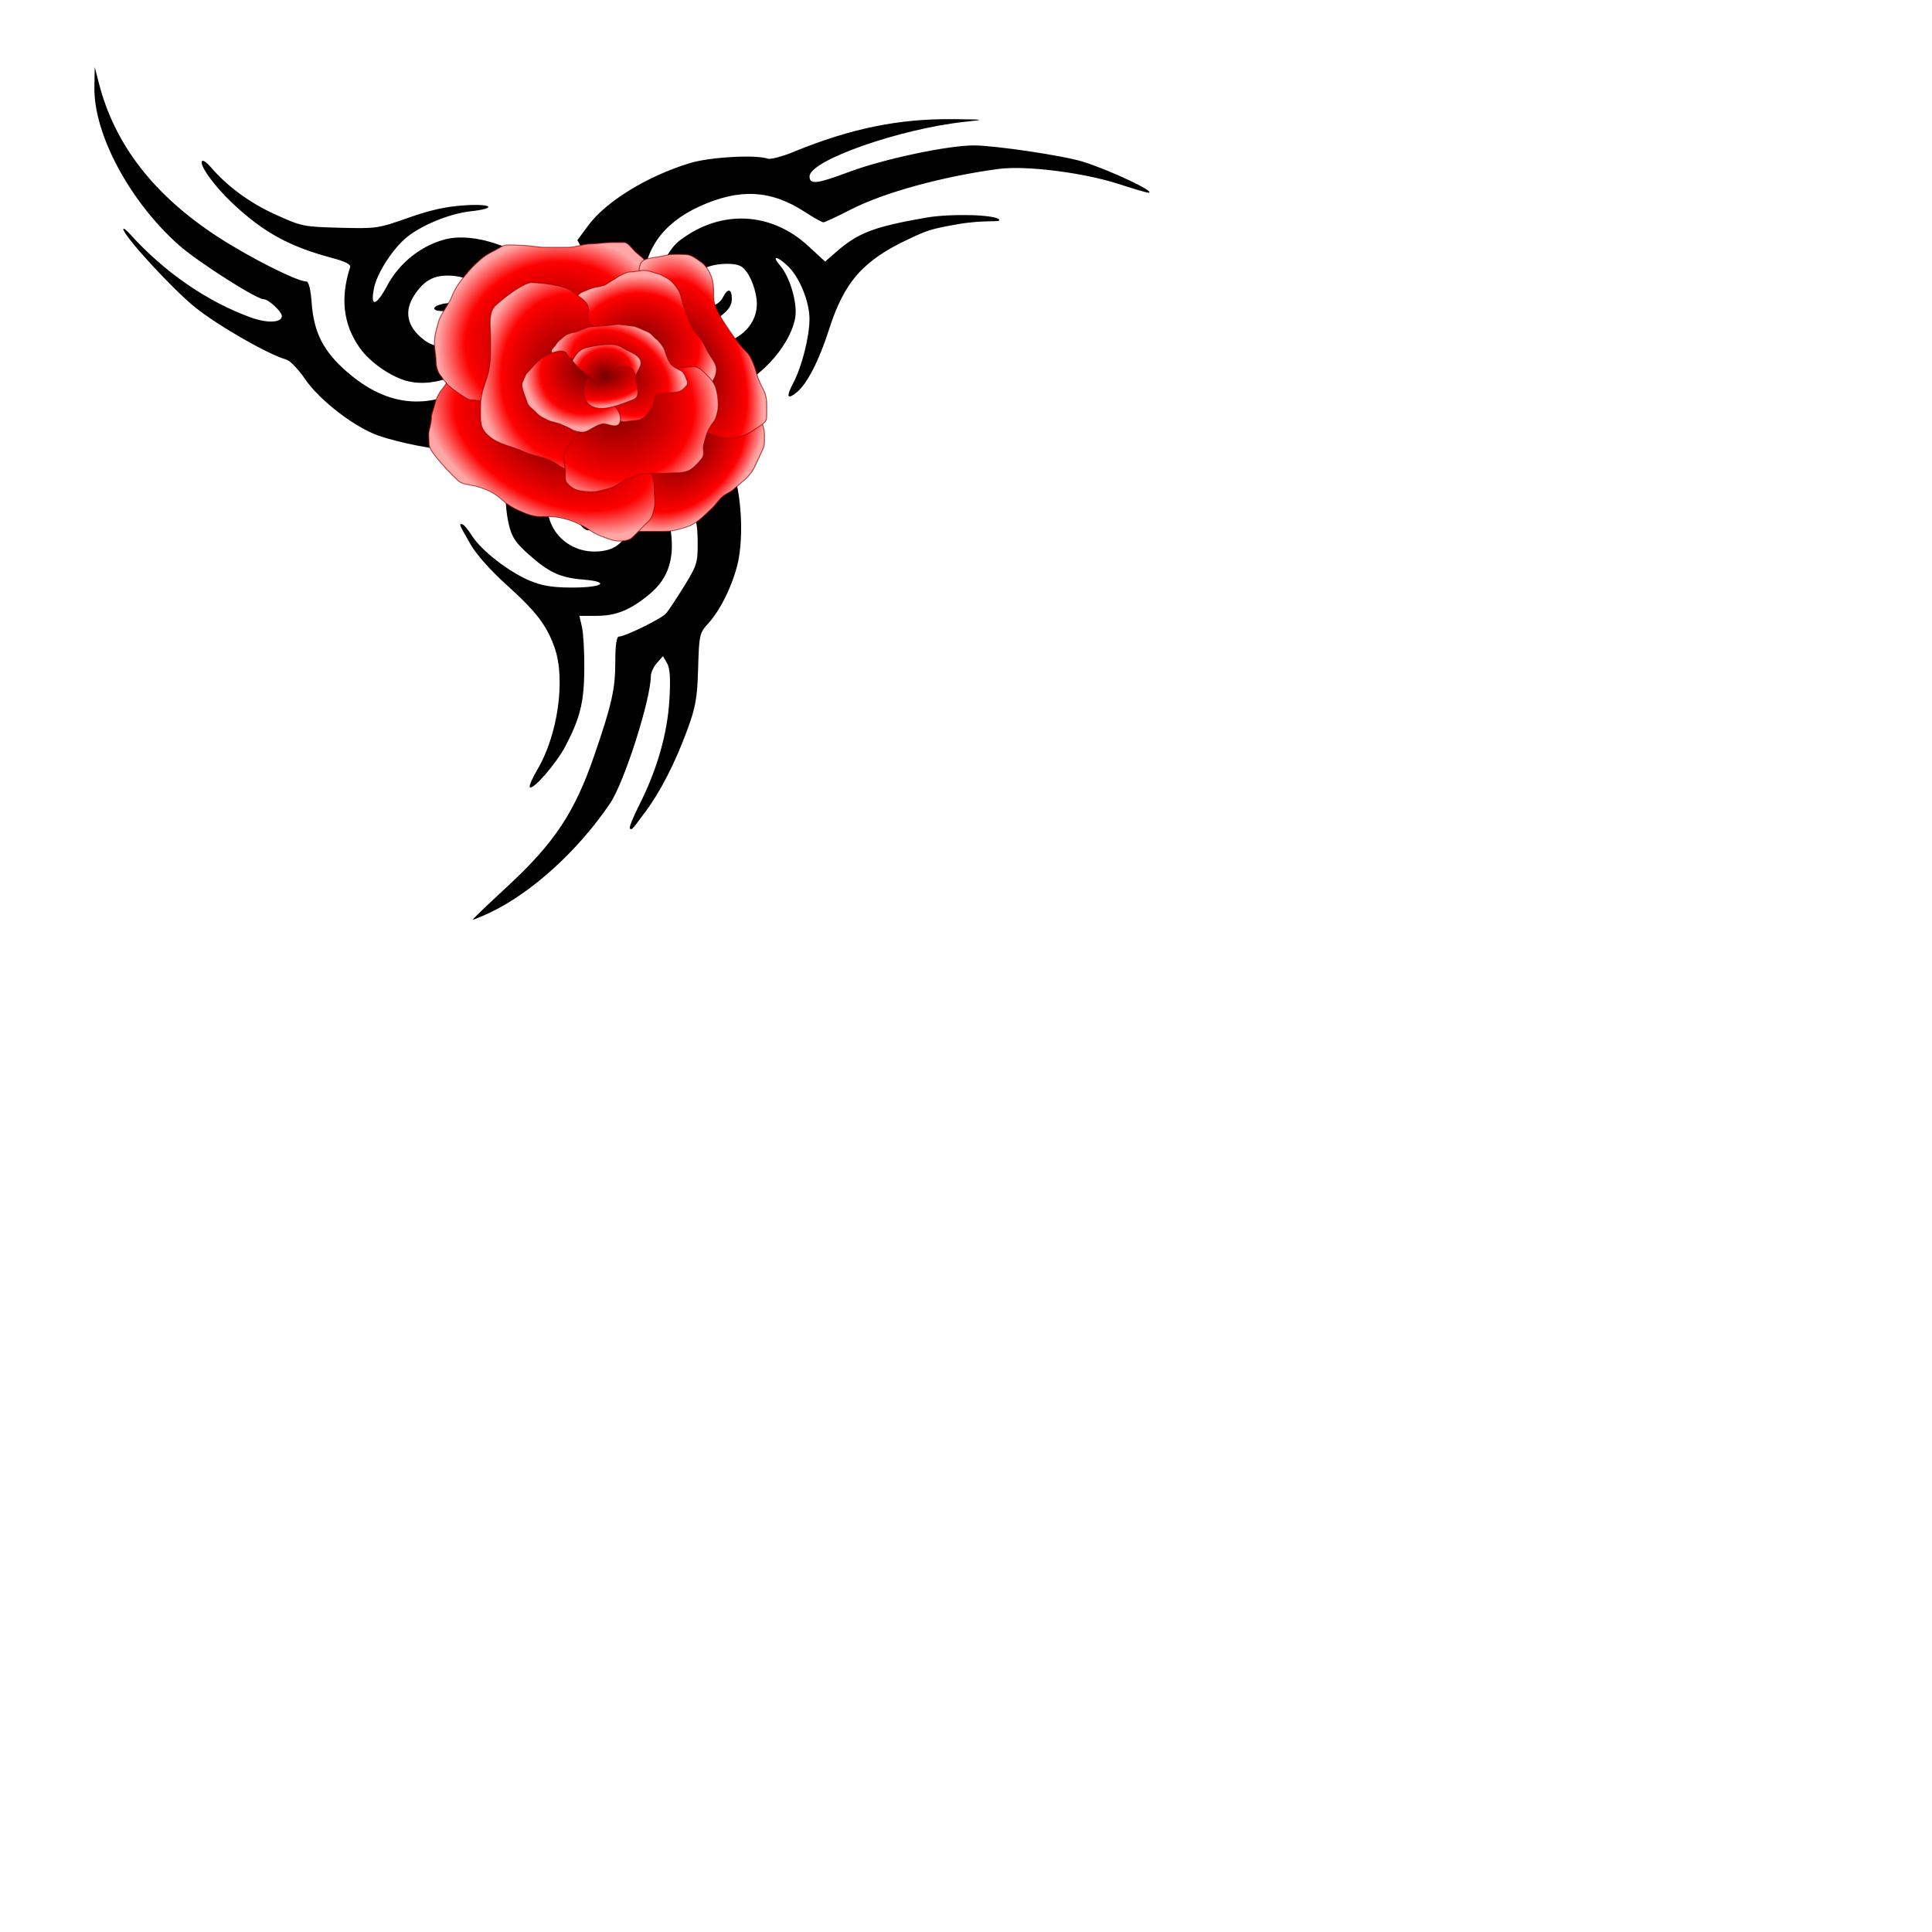 <?xml version="1.0"?><svg width="1000" height="1000" xmlns="http://www.w3.org/2000/svg" xmlns:xlink="http://www.w3.org/1999/xlink">
 <!-- Created with SVG-edit - http://svg-edit.googlecode.com/ -->
 <g>
  <title>Layer 1</title>
  <defs>
   <linearGradient id="svg_28">
    <stop stop-color="#750000" id="svg_53" offset="0"/>
    <stop stop-color="#fe0000" offset="0.758" id="svg_52"/>
    <stop stop-color="#ffa7a7" id="svg_51" offset="1"/>
   </linearGradient>
   <radialGradient r="90.778" fy="460.436" fx="298.758" cy="460.436" cx="298.758" gradientTransform="matrix(0.687, 0.461, -0.71, 1.058, 460.504, -175.328)" gradientUnits="userSpaceOnUse" id="svg_25" xlink:href="#svg_28"/>
   <radialGradient r="130.986" fy="475.85" fx="68.339" cy="475.85" cx="68.339" gradientTransform="matrix(-0.432, 0.686, -1.058, -0.666, 719.843, 702.444)" gradientUnits="userSpaceOnUse" id="svg_23" xlink:href="#svg_28"/>
   <radialGradient r="123.635" fy="373.495" fx="17.89" cy="373.495" cx="17.89" gradientTransform="matrix(-0.498, -0.883, 0.955, -0.539, -160.97, 529.526)" gradientUnits="userSpaceOnUse" id="svg_21" xlink:href="#svg_28"/>
   <radialGradient r="74.172" fy="329.261" fx="334.186" cy="329.261" cx="334.186" gradientTransform="matrix(0.899, -0.259, 0.542, 1.883, -129.933, -188.6)" gradientUnits="userSpaceOnUse" id="svg_19" xlink:href="#svg_28"/>
   <radialGradient r="86.861" fy="327.462" fx="267.202" cy="327.462" cx="267.202" gradientTransform="matrix(0.976, -0.449, 0.434, 0.943, -120.162, 134.623)" gradientUnits="userSpaceOnUse" id="svg_17" xlink:href="#svg_28"/>
   <radialGradient r="87.358" fy="475.791" fx="1016.983" cy="475.791" cx="1016.983" gradientTransform="matrix(-1.198, -3.47516e-08, -9.44529e-08, -1.568, 1424.47, 1105.77)" gradientUnits="userSpaceOnUse" id="svg_15" xlink:href="#svg_28"/>
   <radialGradient r="89.853" fy="419.339" fx="237.42" cy="419.339" cx="237.42" gradientTransform="matrix(0.674, 1.223, -1.151, 0.634, 578.938, -161.069)" gradientUnits="userSpaceOnUse" id="svg_13" xlink:href="#svg_28"/>
   <radialGradient r="79.468" fy="349.676" fx="237.537" cy="349.676" cx="237.537" gradientTransform="matrix(0.492, -0.563, 0.787, 0.687, -129.861, 247.985)" gradientUnits="userSpaceOnUse" id="svg_11" xlink:href="#svg_28"/>
   <radialGradient r="43.346" fy="369.732" fx="236.575" cy="369.732" cx="236.575" gradientTransform="matrix(0.479, -0.921, 0.856, 0.445, -184.843, 411.063)" gradientUnits="userSpaceOnUse" id="svg_9" xlink:href="#svg_28"/>
   <radialGradient r="57.903" fy="390.649" fx="204.032" cy="390.649" cx="204.032" gradientTransform="matrix(-0.884, 0.994, -0.902, -0.802, 760.048, 460.026)" gradientUnits="userSpaceOnUse" id="svg_7" xlink:href="#svg_28"/>
   <radialGradient r="33.715" fy="379.883" fx="231.029" cy="379.883" cx="231.029" gradientTransform="matrix(0.182, 1.113, -1.856, 0.303, 907.992, -13.104)" gradientUnits="userSpaceOnUse" id="svg_5" xlink:href="#svg_28"/>
   <symbol id="svg_54" height="540.043" width="624.369" xmlns:xlink="http://www.w3.org/1999/xlink">

    <g transform="translate(-66.384, -11.748)" id="svg_2">
     <path fill="#000000" id="svg_26" d="m301.321,540.035c0,-0.39 8.541,-9.344 18.98,-19.897c26.464,-26.754 37.668,-45.225 48.675,-80.243c9.68,-30.796 11.626,-40.279 11.626,-56.655c0,-10.295 0.682,-15.506 2.029,-15.506c3.43,0 23.792,-10.949 26.267,-14.124c1.283,-1.646 5.78,-9.074 9.992,-16.507c7.177,-12.664 7.652,-14.364 7.558,-27.027c-0.084,-11.272 -0.893,-14.859 -4.879,-21.622c-6.262,-10.624 -13.31,-18.16 -22.952,-24.541c-6.682,-4.422 -9.628,-5.19 -19.917,-5.19c-11.048,0 -12.925,0.586 -22.073,6.886c-6.386,4.398 -10.696,8.889 -11.931,12.431c-7.403,21.237 9.147,41.759 30.1,37.324c16.223,-3.434 18.445,-26.558 3.102,-32.285c-8.638,-3.224 -16.098,6.377 -11.979,15.417c2.931,6.432 -2.459,5.89 -5.805,-0.583c-7.402,-14.322 -1.532,-27.678 13.263,-30.178c9.269,-1.566 20.488,3.45 29.097,13.007c5.399,5.994 6.914,9.468 8.574,19.658c3.04,18.661 -0.482,31.595 -11.272,41.4c-10.794,9.809 -18.675,13.321 -29.89,13.321l-9.269,0l1.433,6.757c0.788,3.716 1.378,15.271 1.311,25.676c-0.129,20.058 -2.263,29.593 -10.481,46.848c-4.947,10.385 -17.989,26.876 -19.838,25.082c-0.592,-0.574 1.327,-5.481 4.264,-10.904c11.284,-20.833 15.682,-54.744 9.583,-73.882c-4.381,-13.748 -10.19,-22.07 -26.87,-38.497c-8.499,-8.37 -16.804,-18.568 -19.81,-24.323c-6.764,-12.952 -6.633,-12.615 -4.895,-12.599c0.826,0.008 3.303,3.168 5.504,7.024c5.081,8.899 20.374,21.94 32.034,27.317c6.82,3.145 12.379,4.182 22.881,4.27c17.488,0.145 22.829,-3.42 7.242,-4.833c-13.109,-1.189 -19.19,-4.246 -30.649,-15.407c-7.238,-7.05 -9.329,-10.51 -10.966,-18.141c-2.569,-11.977 -2.578,-29.683 -0.02,-38.982c2.45,-8.91 18.12,-30.442 25.194,-34.621c7.624,-4.504 6.428,-6.301 -3.322,-4.992c-14.835,1.992 -29.109,10.22 -38.913,22.43c-7.352,9.158 -9.63,10.876 -14.415,10.874c-8.713,-0.003 -29.769,-4.522 -40.914,-8.781c-13.499,-5.158 -32.927,-21.513 -41.071,-34.574c-3.62,-5.805 -8.203,-11.07 -10.185,-11.698c-10.547,-3.345 -38.176,-20.671 -51.033,-32.003c-12.802,-11.283 -40.069,-43.835 -39.9,-47.633c0.033,-0.741 1.73,0.68 3.772,3.158c19.063,23.133 42.856,41.091 67.233,50.747c9.2,3.644 17.224,3.217 17.224,-0.917c0,-2.671 -7.437,-10.19 -10.078,-10.19c-4.103,0 -36.826,-22.855 -47.297,-33.035c-27.34,-26.579 -47.373,-67.577 -46.947,-96.073l0.185,-12.335l2.325,9.91c8.723,37.175 30.281,67.772 65.636,93.154c17.407,12.497 44.637,27.569 49.808,27.569c1.339,0 2.426,4.773 2.975,13.063c1.189,17.981 6.532,29.443 19.485,41.798c23.549,22.462 47.493,24.123 74.08,5.14c12.769,-9.117 17.131,-23.188 12.458,-40.182c-3.736,-13.587 -16.445,-23.424 -30.264,-23.424c-8.133,0 -13.218,3.18 -18.343,11.473c-6.241,10.098 -4.512,19.587 5.039,27.652c5.581,4.713 12.279,5.207 17.837,1.314c8.224,-5.76 3.09,-18.817 -7.399,-18.817c-6.47,0 -6.128,-3.029 0.508,-4.486c10.586,-2.325 22.739,7.36 24.745,19.721c2.543,15.667 -24.771,32.629 -44.352,27.542c-9.407,-2.444 -21.5,-11.625 -27.246,-20.687c-9.012,-14.21 -10.684,-30.11 -5.139,-48.864c0.491,-1.661 -2.755,-3.462 -10.087,-5.596c-23.693,-6.898 -38.075,-15.525 -55.245,-33.14c-10.415,-10.684 -19.045,-23.865 -16.979,-25.932c0.551,-0.551 2.704,1.163 4.785,3.808c9.26,11.772 21.651,21.729 35.77,28.742c14.803,7.353 15.693,7.554 36.037,8.137c20.372,0.583 21.258,0.443 37.976,-6.016c12.38,-4.783 21.059,-6.895 31.359,-7.631c15.735,-1.124 18.4,1.866 3.261,3.659c-11.225,1.329 -26.706,8.199 -35.116,15.583c-7.881,6.92 -16.747,21.852 -18.454,31.079c-2.213,11.967 1.109,11.282 7.38,-1.523c6.665,-13.611 18.438,-23.973 31.78,-27.97c17.289,-5.18 46.072,6.457 59.689,24.132c7.897,10.251 13.698,22.059 13.756,28c0.082,8.447 5.232,3.886 8.954,-7.931c3.034,-9.632 1.215,-24.832 -4.268,-35.663l-4.12,-8.138l5.932,-8.808c9.928,-14.743 32.618,-30.03 56.525,-38.083c11.049,-3.722 36.756,-5.347 43.521,-2.751c1.52,0.583 8.033,-1.304 14.474,-4.195c31.746,-14.244 58.645,-20.252 88.934,-19.866c17.799,0.227 17.875,0.247 6.306,1.607c-36.36,4.276 -86.488,23.559 -86.488,33.27c0,5.096 4.082,4.592 21.863,-2.699c19.193,-7.87 55.152,-16.222 69.672,-16.182c11.873,0.033 49.951,6.259 60.597,9.909c15.614,5.353 41.686,18.897 36.375,18.897c-0.773,0 -8.283,-2.428 -16.69,-5.395c-19.527,-6.892 -51.476,-11.275 -66.411,-9.111c-31.048,4.5 -64.017,14.389 -82.371,24.708c-7.646,4.299 -14.541,7.816 -15.321,7.816c-0.781,0 -5.456,-2.87 -10.389,-6.377c-18.878,-13.422 -36.39,-14.392 -58.661,-3.25c-20.862,10.437 -31.48,27.38 -31.09,49.609c0.418,23.797 11.421,35.808 32.632,35.621c18.859,-0.166 32.067,-12.694 30.314,-28.755c-0.946,-8.667 -4.819,-17.608 -8.691,-20.064c-4.134,-2.622 -16.592,-1.634 -20.628,1.635c-8.096,6.558 -10.085,15.864 -4.477,20.94c4.458,4.035 12.442,2.103 15.06,-3.643c2.659,-5.836 4.972,-5.37 4.972,1.001c0,3.898 -1.763,6.735 -6.757,10.872c-8.753,7.252 -12.51,8.078 -20.864,4.587c-7.841,-3.276 -13.742,-13.728 -13.742,-24.337c0,-8.217 6.057,-21.443 12.188,-26.615c22.65,-19.107 50.793,-17.865 71.654,3.163l9.448,9.524l6.019,-5.749c12.37,-11.815 20.96,-15.411 50.164,-21.001c13.53,-2.59 38.745,-1.87 40.617,1.16c1.288,2.085 -7.453,-0.245 -23.941,3.012c-14.315,2.828 -15.871,3.481 -26.587,8.992c-25.252,12.987 -35.69,26.018 -44.17,55.141c-5.385,18.495 -12.103,32.821 -17.809,37.978c-5.424,4.902 -6.127,2.853 -1.972,-5.748c4.71,-9.749 8.936,-27.966 8.969,-38.667c0.033,-10.631 -5.485,-25.53 -11.957,-32.285c-6.197,-6.468 -9.348,-6.71 -4.331,-0.333c5.456,6.936 9.722,23.082 8.356,31.624c-2.922,18.272 -22.046,40.249 -39.666,45.583c-9.955,3.014 -38.344,3.621 -47.433,1.014c-8.811,-2.527 -7.528,1.622 3.616,11.692c10.302,9.309 18.986,13.812 33.981,17.622l9.714,2.468l4.195,11.524c5.103,14.019 6.969,38.828 4.232,56.281c-2.142,13.664 -9.749,31.441 -17.248,40.308c-4.63,5.475 -4.921,6.92 -5.431,27.027c-0.457,18.017 -1.373,23.716 -6.029,37.53c-6.794,20.154 -14.887,37.459 -23.333,49.89c-7.893,11.617 -7.537,11.202 -8.653,10.086c-0.504,-0.504 1.897,-7.003 5.335,-14.444c9.814,-21.242 15.564,-43.197 16.691,-63.738c0.708,-12.902 0.334,-19.371 -1.295,-22.415l-2.29,-4.279l-3.357,4.146c-1.846,2.28 -3.37,5.88 -3.385,8c-0.106,14.412 -14.794,64.688 -22.604,77.367c-17.731,28.787 -43.741,54.671 -67.009,66.685c-5.203,2.686 -9.46,4.565 -9.46,4.175z"/>
     <g transform="matrix(0.486, 0, 0, 0.486, 255.557, 34.928)" id="svg_3">
      <path fill="url(#svg_25)" fill-rule="evenodd" stroke="#930000" stroke-width="1.2" marker-start="none" marker-mid="none" marker-end="none" stroke-miterlimit="4" stroke-dashoffset="0" stroke-opacity="0.642" d="m371.678,391.797c-0.357,-1.427 32.346,3.402 37.872,6.165c4.717,2.358 8.066,5.47 10.569,8.808c3.697,4.929 5.681,11.273 7.046,16.734c1.464,5.858 0.881,12.313 0.881,18.496c0,6.265 -4.745,14.505 -7.046,20.257c-2.884,7.21 -4.976,13.094 -9.688,19.377c-5.605,7.474 -12.215,12.215 -18.496,18.496c-4.077,4.077 -9.134,5.611 -13.211,9.688c-4.718,4.718 -7.601,10.244 -12.331,14.973c-9.401,9.401 -16.57,18.735 -29.065,22.9c-8.954,2.985 -14.845,5.285 -25.542,5.285c-6.459,0 -12.918,0 -19.377,0c-5.364,0 -10.789,0.385 -15.854,-0.881c-8.262,-2.066 -10.779,-4.614 -17.615,-11.45c-3.862,-3.862 -5.784,-10.804 -7.046,-15.854c-1.502,-6.008 -1.141,-12.489 -2.642,-18.496c-1.318,-5.273 -0.336,-14.509 0.881,-19.377c1.491,-5.964 6.866,-12.678 10.569,-17.615c3.298,-4.397 5.657,-9.011 8.808,-13.211c3.387,-4.516 9.42,-9.175 13.211,-11.45c7.957,-4.774 17.955,-7.351 27.303,-9.688c8.834,-2.208 18.246,-2.958 26.423,-7.046c8.799,-4.4 18.843,-17.313 23.78,-25.542c3.206,-5.343 4.848,-5.992 10.569,-10.569z" id="svg_24"/>
      <path fill="url(#svg_23)" fill-rule="evenodd" stroke="#930000" stroke-width="1.2" marker-start="none" marker-mid="none" marker-end="none" stroke-miterlimit="4" stroke-dashoffset="0" stroke-opacity="0.642" d="m111.856,339.833c-1.233,0.096 -12.573,-0.6 -18.496,0.881c-3.331,0.833 -7.355,5.594 -10.569,8.808c-3.619,3.619 -9.695,7.051 -13.211,9.688c-3.577,2.682 -4.531,5.538 -6.165,8.808c-2.121,4.242 -5.605,7.688 -7.927,12.331c-2.885,5.769 -4.174,9.421 -5.285,14.973c-1.146,5.731 -3.523,9.843 -3.523,15.854c0,4.823 -1.64,10.841 -2.642,15.854c-1.025,5.123 0,11.48 0,16.734c0,5.731 7.167,14.84 10.569,19.377c6.795,9.06 14.308,17.831 22.9,26.423c4.635,4.635 11.575,4.655 17.615,6.165c7.757,1.939 11.659,3.627 18.496,7.046c5.733,2.866 11.597,8.074 15.854,12.331c4.217,4.217 10.09,8.127 14.973,10.569c8.597,4.299 17.507,8.807 27.303,8.807c6.79,0 13.774,-0.416 20.257,0.881c7.405,1.481 14.718,3.836 21.138,7.046c4.922,2.461 10.936,6 15.854,9.688c7.402,5.552 14.914,8.125 23.78,11.45c6.756,2.534 18.812,2.326 23.78,-2.642c6.446,-6.446 12.578,-14.339 19.377,-21.138c3.748,-3.748 5.221,-12.011 6.165,-16.734c1.25,-6.248 0,-13.865 0,-20.257c0,-6.405 -0.265,-11.627 -1.762,-17.615c-1.869,-7.477 -9.587,-15.752 -14.092,-20.257c-4.46,-4.46 -10.282,-9.545 -15.854,-12.331c-15.096,-7.548 -34.866,-11.328 -51.084,-16.734c-32.823,-10.941 -54.234,-38.008 -68.699,-66.937c-7.048,-14.096 -15.128,-32.207 -24.661,-44.918c-4.687,-6.25 -11.39,0.761 -13.211,4.404c-3.571,7.143 5.594,3.356 -0.881,11.45z" id="svg_22"/>
      <path fill="url(#svg_21)" fill-rule="evenodd" stroke="#930000" stroke-width="1.2" marker-start="none" marker-mid="none" marker-end="none" stroke-miterlimit="4" stroke-dashoffset="0" stroke-opacity="0.642" d="m111.856,386.513c-2.383,4.766 -13.552,1.762 -19.377,1.762c-4.864,0 -14.622,-8.545 -18.496,-11.45c-8.591,-6.443 -11.78,-11.505 -17.615,-20.257c-2.892,-4.339 -4.404,-11.551 -4.404,-16.734c0,-7.628 -1.762,-14.391 -1.762,-22.019c0,-7.287 0.952,-12.616 2.642,-19.377c0.587,-2.349 1.174,-4.697 1.762,-7.046c3.023,-12.093 12.027,-21.988 15.854,-33.469c2.335,-7.005 7.006,-15.213 11.45,-21.138c5.209,-6.945 9.901,-13.424 15.854,-19.377c1.468,-1.468 2.936,-2.936 4.404,-4.404c8.072,-8.072 16.049,-10.993 24.661,-16.734c5.382,-3.588 14.749,-1.762 21.138,-1.762c10.302,0 19.595,2.642 29.946,2.642c8.22,0 16.441,0 24.661,0c10.025,0 17.666,-4.404 27.303,-4.404c7.533,0 15.098,-1.761 22.9,-1.761c4.991,0 9.982,0 14.973,0c4.047,0 10.065,9.184 12.331,11.45c5.782,5.782 12.485,10.308 14.092,16.734c0.977,3.907 -0.029,9.806 -0.881,13.211c-1.227,4.91 -3.203,9.289 -4.404,14.092c-1.038,4.153 -0.881,8.616 -0.881,13.211c0,5.226 -0.084,10.149 0.881,14.973c0.991,4.956 -2.458,8.953 -3.523,13.211c-1.932,7.726 -11.555,7.962 -19.377,10.569c-10.808,3.603 -23.8,2.642 -35.23,2.642c-10.979,0 -21.322,4.032 -31.707,7.927c-21.532,8.075 -52.721,36.818 -66.057,55.487c-2.69,3.766 -4.249,6.427 -5.285,10.569c-0.183,0.733 -8.635,7.754 -9.688,8.808c-1.581,1.581 -4.089,1.812 -6.165,2.642z" id="svg_20"/>
      <path fill="url(#svg_19)" fill-rule="evenodd" stroke="#930000" stroke-width="1.2" marker-start="none" marker-mid="none" marker-end="none" stroke-miterlimit="4" stroke-dashoffset="0" stroke-opacity="0.642" d="m316.19,206.839c5.923,-1.481 13.143,-0.881 19.377,-0.881c7.564,0 10.881,2.656 16.734,7.046c1.504,1.128 2.936,2.349 4.404,3.523c5.337,4.269 9.878,13.972 11.45,20.257c1.909,7.637 1.762,14.857 1.762,22.9c0,11.97 8.206,25.421 14.092,35.23c6.218,10.364 15.362,25.05 23.78,33.469c4.41,4.41 9.093,17.878 10.569,23.78c0.294,1.174 0.587,2.349 0.881,3.523c1.655,6.622 5.114,14.631 7.927,20.257c2.17,4.341 3.523,11.822 3.523,16.734c0,4.991 0,9.982 0,14.973c0,6.251 -0.798,6.963 -4.404,10.569c-3.656,3.656 -8.449,6.117 -13.211,9.688c-5.528,4.146 -11.957,6.292 -18.496,7.927c-6.755,1.689 -16.135,0.299 -22.019,-2.642c-7.746,-3.873 -13.465,-2.895 -20.257,-9.688c-2.207,-2.207 -4.697,-4.11 -7.046,-6.165c-7.039,-6.159 -13.068,-16.898 -14.973,-26.423c-3.014,-15.068 -4.404,-29.274 -4.404,-44.918c0,-15.318 -1.762,-31.114 -1.762,-46.68c0,-12.601 -10.132,-31.492 -16.734,-41.395c-4.923,-7.385 -7.867,-14.013 -13.211,-21.138c-2.485,-3.313 -8.899,-3.203 -9.649,-6.204c-0.509,-23.204 8.688,-17.59 31.668,-23.741z" id="svg_18"/>
      <path fill="url(#svg_17)" fill-rule="evenodd" stroke="#930000" stroke-width="1.2" marker-start="none" marker-mid="none" marker-end="none" stroke-miterlimit="4" stroke-dashoffset="0" stroke-opacity="0.642" d="m307.412,370.439c1.337,-0.775 12.328,6.817 14.976,8.281c3.758,2.078 9.477,2.522 13.637,3.629c9.099,2.422 11.702,2.715 20.371,-2.309c5.753,-3.334 9.715,-9.412 12.718,-15.512c2.973,-6.038 5.175,-12.384 3.306,-18.876c-2.085,-7.242 -7.445,-13.133 -10.169,-19.886c-2.907,-7.207 -7.036,-14.299 -11.773,-20.313c-3.404,-4.322 -6.502,-9.721 -8.028,-15.021c-2.223,-7.721 -5.536,-15.112 -7.711,-22.668c-1.829,-6.355 -2.129,-11.867 -5.569,-17.803c-2.944,-5.079 -8.11,-11.846 -13.268,-14.698c-4.211,-2.329 -6.257,-4.242 -11.392,-5.609c-4.619,-1.229 -8.611,-3.553 -13.637,-3.629c-5.937,-0.09 -10.344,1.857 -15.933,1.772c-4.403,-0.067 -12.073,4.226 -15.61,7.012c-3.967,3.125 -7.621,4.946 -11.599,8.079c-3.302,2.601 -9.712,3.521 -13.152,4.23c-5.008,1.034 -9.794,3.771 -14.381,5.621c-4.369,1.762 -9.158,8.121 -11.437,10.699c-3.116,3.525 -4.371,9.968 -5.661,14.814c-1.428,5.366 -0.859,8.965 0.808,13.1c2.197,5.448 4.918,10.826 7.814,15.823c0.981,1.693 1.962,3.385 2.943,5.078c4.039,6.968 11.859,10.001 18.507,14.375c6.021,3.961 11.279,7.255 16.742,11.328c1.829,1.364 3.993,2.208 5.99,3.312c5.915,3.271 11.065,6.807 15.939,11.114c4.849,4.285 8.259,7.503 13.319,11.276c4.366,3.255 7.614,4.603 12.996,6.036c3.903,1.039 4.869,1.274 9.251,0.744z" id="svg_16"/>
      <path fill="url(#svg_15)" fill-rule="evenodd" stroke="#930000" stroke-width="1.2" stroke-miterlimit="4" stroke-opacity="0.642" d="m160.132,241.301c-10.692,2.393 -29.105,17.677 -40,28.571c-8.784,8.784 -5.714,26.347 -5.714,40c0,15.661 0.627,31.778 -2.857,45.714c-3.007,12.027 -8.571,23.64 -8.571,40c0,18.408 -1.668,26.904 8.571,37.143c11.332,11.332 27.12,13.56 40,20c16.465,8.233 24.374,5.424 40,17.143c18.508,13.881 36.479,9.235 48.571,-2.857c9.56,-9.56 37.708,-36.013 34.286,-42.857c-5.459,-10.917 -3.6,-24.8 -31.429,-28.571c-10.737,-1.455 -2.857,-28.787 -2.857,-40c0,-12.018 -11.358,-21.315 -2.857,-28.571c27.417,-23.405 -15.401,-26.968 -11.429,-42.857c4.724,-18.895 -8.384,-22.67 -17.143,-31.429c-8.407,-8.407 -37.561,-11.429 -48.571,-11.429z" id="svg_14"/>
      <path fill="url(#svg_13)" fill-rule="evenodd" stroke="#930000" stroke-width="1.2" marker-start="none" marker-mid="none" marker-end="none" stroke-miterlimit="4" stroke-dashoffset="0" stroke-opacity="0.642" d="m330.37,346.798c-3.298,1.649 9.67,0 17.432,0c5.466,0 10.177,6.027 13.281,9.131c5.356,5.356 9.894,11.352 11.621,18.262c1.665,6.662 2.49,13.863 2.49,20.752c0,5.778 -1.225,9.882 -2.49,14.941c-1.099,4.396 -5.415,9.169 -7.471,13.281c-2.735,5.47 -3.577,8.497 -4.98,14.111c-0.553,2.214 -1.107,4.427 -1.66,6.641c-1.645,6.578 1.878,12.438 -2.49,18.262c-3.766,5.022 -7.608,9.649 -12.451,13.281c-4.015,3.011 -10.603,4.15 -15.771,4.15c-6.312,0 -12.589,0.83 -19.092,0.83c-4.98,0 -9.961,0 -14.941,0c-8.479,0 -12.288,3.902 -19.922,5.811c-6.673,1.668 -12.388,7.854 -18.262,10.791c-6.016,3.008 -12.389,4.135 -19.092,5.811c-5.655,1.414 -14.647,0.225 -19.922,-0.83c-6.237,-1.247 -11.213,-4.99 -14.941,-9.961c-2.449,-3.265 -1.66,-10.699 -1.66,-14.941c0,-4.934 -1.66,-8.955 -1.66,-14.111c0,-5.346 0.315,-8.102 2.49,-12.451c2.499,-4.999 6.739,-9.327 9.131,-14.111c2.045,-4.089 5.18,-6.01 8.301,-9.131c3.725,-3.725 9.955,-7.468 14.941,-9.961c6.661,-3.331 11.615,-6.637 18.262,-9.961c12.925,-6.463 24.921,-13.294 37.353,-21.582c12.516,-8.344 22.794,-21.134 33.203,-31.543c2.69,-2.69 5.477,-4.647 8.301,-7.471z" id="svg_12"/>
      <path fill="url(#svg_11)" fill-rule="evenodd" stroke="#930000" stroke-width="1.2" marker-start="none" marker-mid="none" marker-end="none" stroke-miterlimit="4" stroke-dashoffset="0" stroke-opacity="0.642" d="m190.739,342.515c2.445,3.746 -5.732,-6.249 -6.655,-14.274c-0.449,-3.9 2.89,-5.602 4.824,-8.91c3.025,-5.175 6.492,-7.518 10.406,-11.224c1.854,-1.755 7.388,-4.192 11.165,-4.627c3.735,-0.43 10.665,-4.439 14.369,-5.831c5.203,-1.956 12.576,-1.447 18.142,-2.087c4.948,-0.569 9.896,-1.138 14.843,-1.708c6.128,-0.705 13.543,1.451 19.441,1.941c4.648,0.386 11.774,5.076 15.792,6.539c5.15,1.875 7.615,6.793 11.129,9.582c2.751,2.184 5.648,6.617 7.83,9.961c1.874,2.871 2.242,6.537 3.707,10.436c1.645,4.376 2.512,7.245 4.532,10.341c2.718,4.166 8.731,7.026 12.778,9.392c3.397,1.986 5.097,8.411 6.371,11.8c2.014,5.357 -0.997,6.921 -3.08,9.545c-2.677,3.374 -5.965,4.864 -10.246,5.356c-4.123,0.474 -8.246,0.949 -12.37,1.423c-5.398,0.621 -7.364,0.781 -9.611,3.612c-1.69,2.129 -2.423,8.828 -3.62,12.114c-1.145,3.147 -4.321,6.734 -5.648,9.005c-2.505,4.286 -4.835,5.372 -8.312,7.641c-2.509,1.637 -7.565,1.706 -11.45,2.153c-4.957,0.57 -9.47,2.225 -13.479,-0.956c-2.533,-2.011 -3.427,-7.973 -4.627,-11.165c-1.685,-4.483 -1.974,-9.892 -2.532,-14.749c-0.553,-4.807 -2.594,-8.02 -3.072,-12.18c-0.573,-4.979 -3.652,-9.956 -4.276,-15.383c-0.505,-4.394 -2.703,-9.481 -3.992,-12.91c-1.66,-4.418 -6.407,-8.258 -10.304,-9.677c-3.727,-1.357 -6.04,-2.417 -10.37,-2.985c-5.296,-0.695 -11.919,1.371 -17.317,1.992c-5.179,0.596 -5.19,3.83 -8.502,5.991c-2.802,1.829 -0.957,1.177 -5.867,-0.161z" id="svg_10"/>
      <path fill="url(#svg_9)" fill-rule="evenodd" stroke="#930000" stroke-width="1.2" marker-start="none" marker-mid="none" marker-end="none" stroke-miterlimit="4" stroke-dashoffset="0" stroke-opacity="0.642" d="m259.319,385.403c14.261,-4.504 17.276,-20.267 25.714,-37.143c7.526,-15.053 -12.481,-20.075 -20,-25.714c-10.072,-7.554 -33.069,-1.733 -40,0c-11.535,2.884 -15.187,13.231 -20,22.857c-9.173,18.347 14.286,3.447 14.286,22.857c0,11.942 27.604,12.185 40,17.143z" id="svg_8"/>
      <path fill="url(#svg_7)" fill-rule="evenodd" stroke="#930000" stroke-width="1.2" marker-start="none" marker-mid="none" marker-end="none" stroke-miterlimit="4" stroke-dashoffset="0" stroke-opacity="0.642" d="m201.121,329.395c-3.503,-3.243 -7.51,-2.853 -13.373,-1.003c-4.802,1.515 -8.267,3.185 -12.166,5.579c-3.08,1.891 -6.651,5.923 -8.792,7.996c-3.662,3.546 -6.947,8.793 -10.168,11.912c-2.356,2.281 -4.172,9.289 -5.711,12.247c-1.682,3.233 0.285,9.18 1.371,12.623c1.332,4.222 2.664,8.444 3.996,12.666c1.805,5.721 6.087,7.677 10.037,12.501c3.851,4.704 7.914,6.764 13.495,9.669c5.548,2.887 10.383,2.756 15.663,5.503c3.987,2.075 7.675,3.252 11.455,5.96c3.419,2.449 9.442,3.864 13.33,3.628c4.41,-0.268 8.214,-3.389 11.375,-5.33c2.802,-1.72 5.41,-3.448 9.791,-4.83c3.651,-1.152 9.134,1.456 12.831,2.045c8.782,1.4 9.153,-5.373 8.835,-10.621c-0.262,-4.322 -3.119,-10.158 -5.829,-12.958c-3.569,-3.686 -6.849,-6.007 -9.829,-9.085c-2.594,-2.679 -2.739,-6.403 -2.205,-9.749c-0.861,-0.889 -1.721,-1.778 -2.582,-2.667c-2.74,-2.829 -6.426,-6.62 -8.246,-9.584c-2.18,-3.55 -5.569,-6.645 -10.079,-9.876c-4.816,-3.451 -8.675,-7.188 -12.412,-11.751c-3.88,-4.739 -15.047,-19.276 -10.786,-14.876z" id="svg_6"/>
      <path fill="url(#svg_5)" fill-rule="evenodd" stroke="#930000" stroke-width="1.2" marker-start="none" marker-mid="none" marker-end="none" stroke-miterlimit="4" stroke-dashoffset="0" stroke-opacity="0.642" d="m224.962,359.814c-3.09,8.681 -7.321,22.362 0.406,32.112c5.913,7.461 15.384,7.687 22.87,6.349c9.867,-1.764 19.454,-6.103 29.456,-10.259c8.757,-3.639 4.758,-15.061 3.777,-23.367c-1.47,-12.452 -3.974,-15.858 -12.26,-18.684c-7.857,-2.679 -14.966,9.246 -19.684,16.251c-6.638,9.854 -6.087,2.768 -14.63,3.954c-4.357,0.604 -5.115,-5.908 -9.934,-6.355z" id="svg_4"/>
     </g>
    </g>
   </symbol>
  </defs>
  <use x="9.676" y="-17.643" transform="matrix(0.93, 0, 0, 0.85, 17.255, 41.895)" xlink:href="#svg_54" id="svg_56"/>
 </g>
</svg>